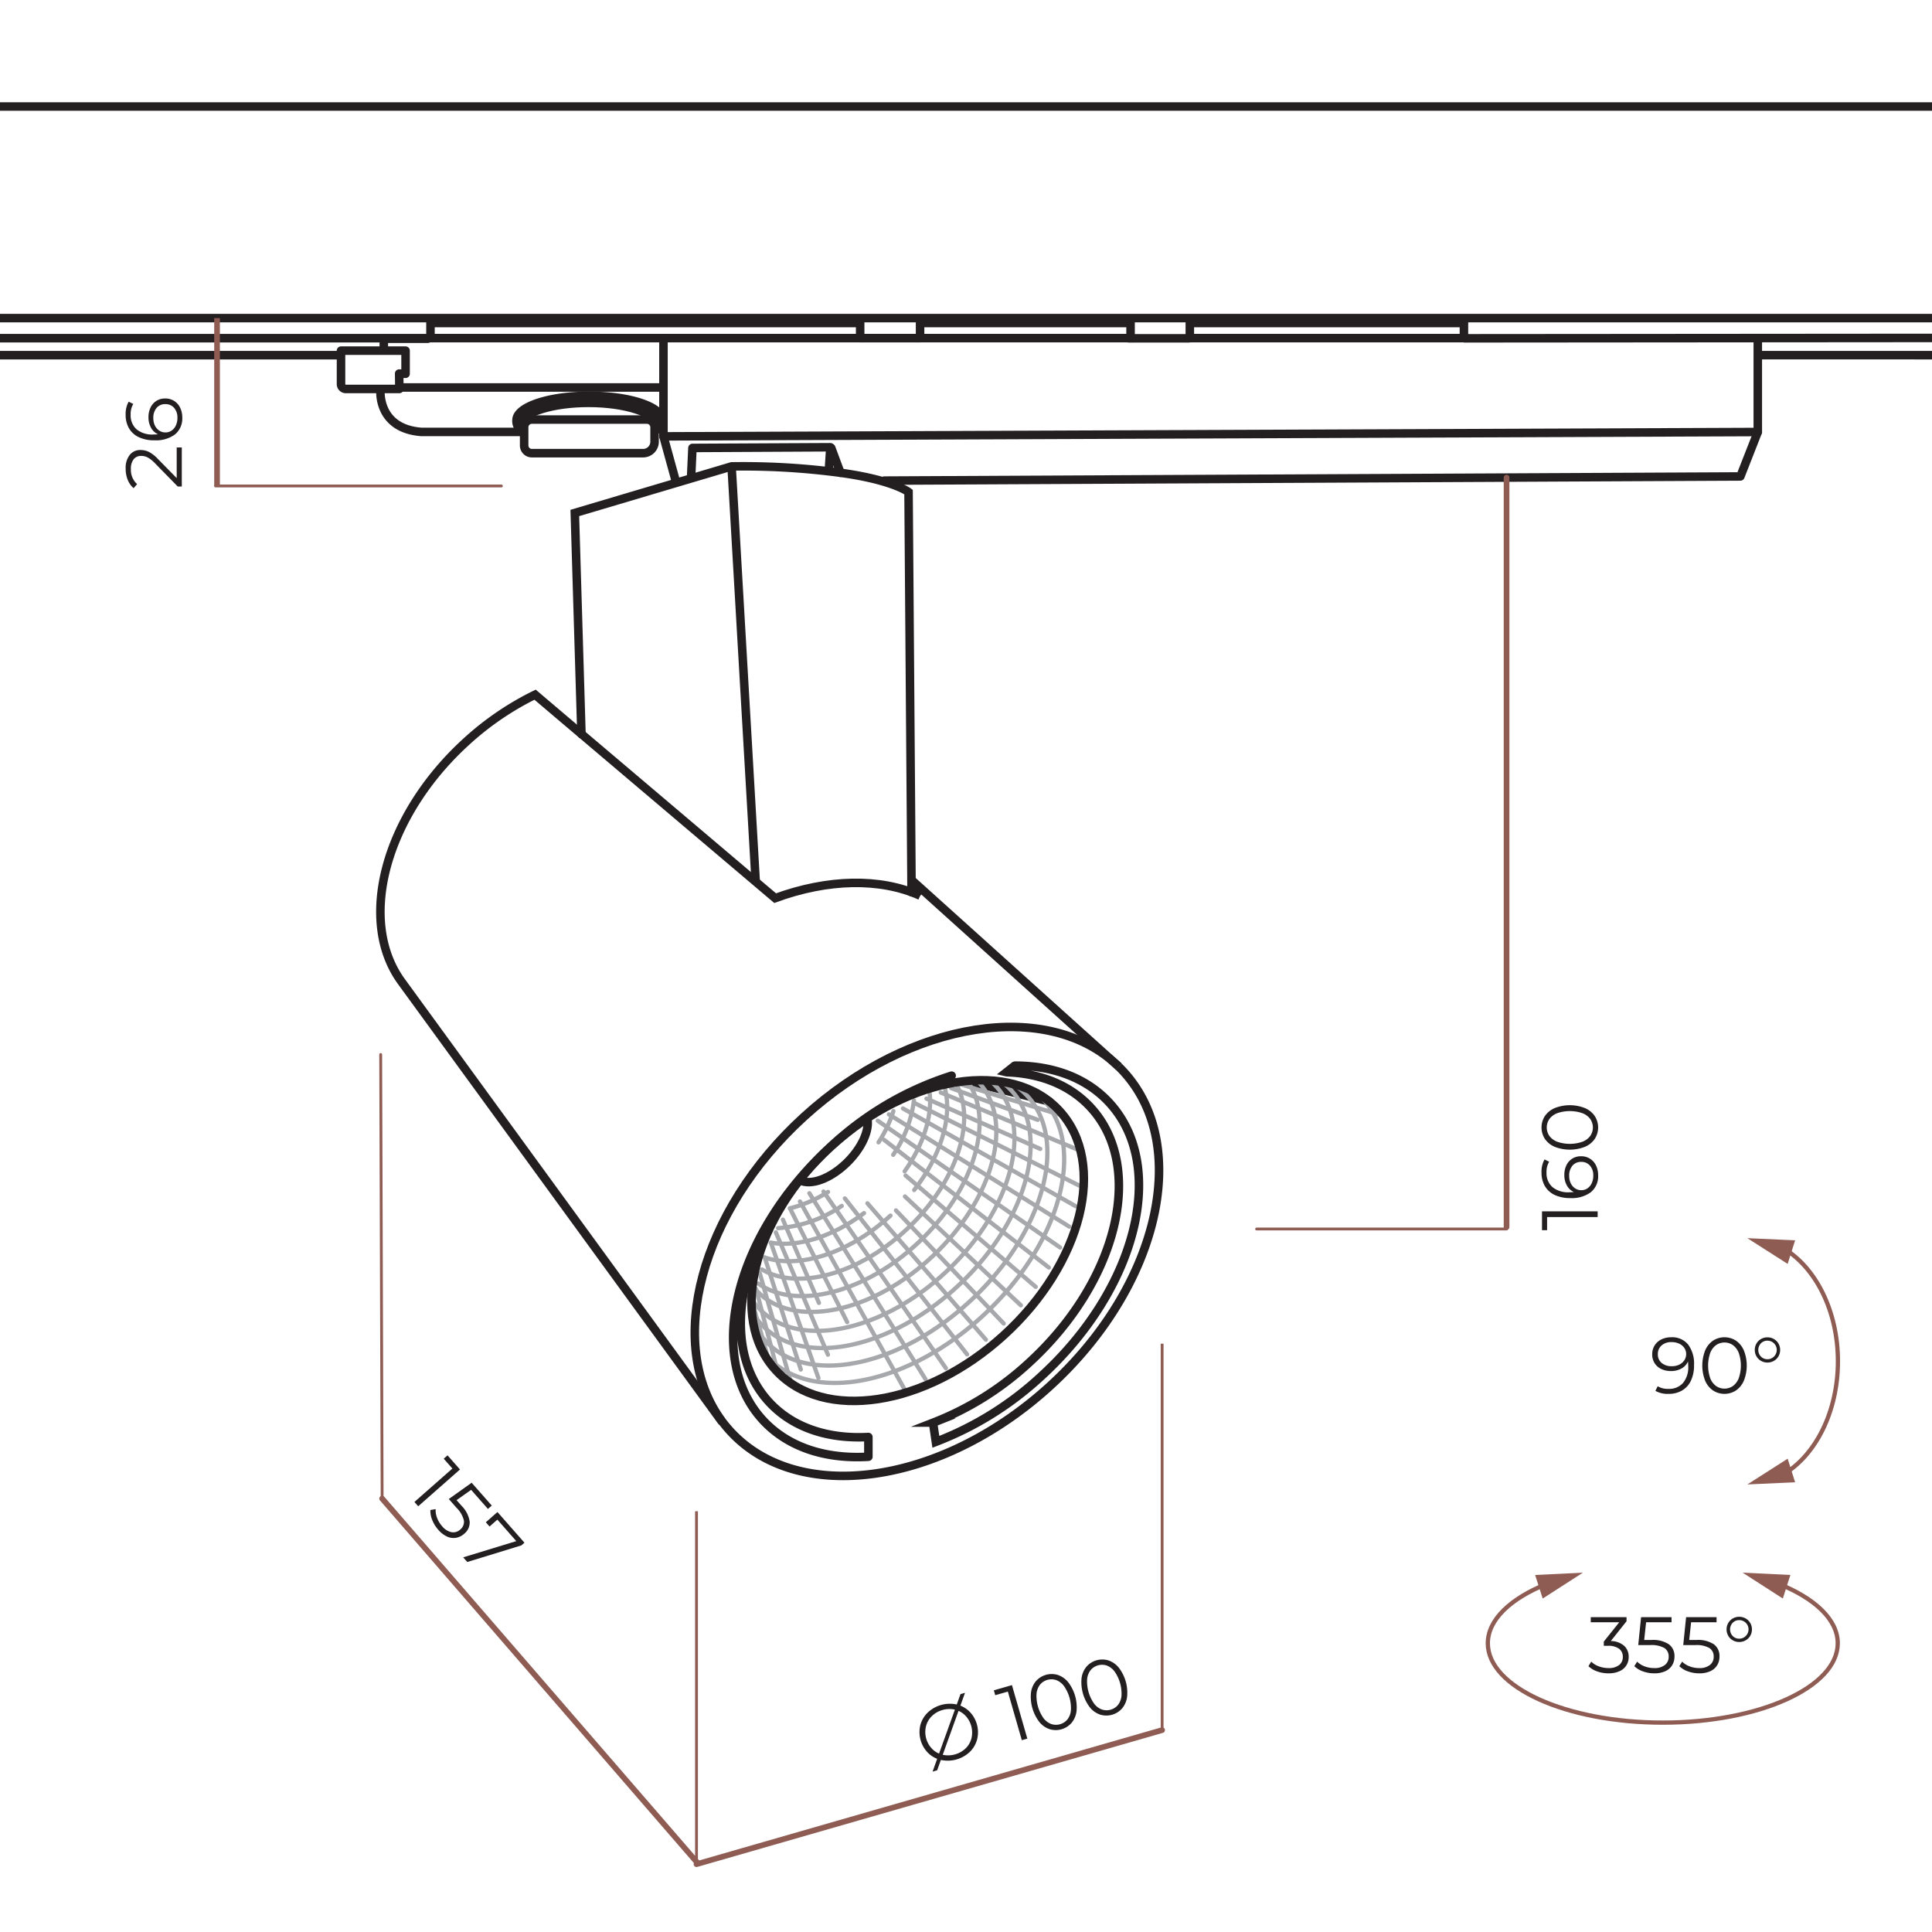 <svg xmlns="http://www.w3.org/2000/svg" viewBox="0 0 340.158 340.158"><defs><style>.cls-1,.cls-10,.cls-11,.cls-12,.cls-13,.cls-14,.cls-16,.cls-17,.cls-2,.cls-3,.cls-4,.cls-6,.cls-7,.cls-8,.cls-9{fill:none;}.cls-1,.cls-12,.cls-2,.cls-3{stroke:#231f20;stroke-width:1.5px;}.cls-1,.cls-11,.cls-13,.cls-14,.cls-16,.cls-2,.cls-4,.cls-7,.cls-9{stroke-miterlimit:10;}.cls-10,.cls-11,.cls-12,.cls-14,.cls-16,.cls-2,.cls-4,.cls-7,.cls-8,.cls-9{stroke-linecap:round;}.cls-10,.cls-12,.cls-3,.cls-6,.cls-8{stroke-linejoin:round;}.cls-4{stroke:#a6a8ab;}.cls-14,.cls-4{stroke-width:0.75px;}.cls-5{fill:#231f20;}.cls-14,.cls-6,.cls-7,.cls-8,.cls-9{stroke:#8e5c53;}.cls-10,.cls-11,.cls-6,.cls-7{stroke-width:0.5px;}.cls-10,.cls-11,.cls-13,.cls-16{stroke:#8f5c53;}.cls-15{fill:#8e5c53;}</style></defs><title>Une_HP_TL3_draw</title><g data-name="Layer 1" id="Layer_1"><path class="cls-1" d="M127.074,250.162c-9.956-13.472-3.82-36.863,14.494-53.557,18.684-17.033,43.14-20.801,55.411-8.794"></path><path class="cls-1" d="M196.979,187.811q.455.445.887.919c11.947,13.105,6.11,37.878-13.036,55.332s-44.352,20.979-56.299,7.874a22.341,22.341,0,0,1-1.458-1.774"></path><path class="cls-2" d="M102.371,129.235c-4.382-3.715-7.57-6.42-8.161-6.925l-.133.065a51.567,51.567,0,0,0-11.99,8.219c-14.38,13.109-19.19,31.509-11.415,42.219L127.03,250.195"></path><path class="cls-1" d="M162.011,157.697c-7.11-3.187-16.282-2.952-25.538.436,0,0-21.776-18.448-34.102-28.898"></path><line class="cls-1" x1="196.986" x2="160.495" y1="187.805" y2="154.94"></line><line class="cls-2" x1="160.479" x2="160.495" y1="154.94" y2="157.083"></line><path class="cls-2" d="M102.373,129.232,101.204,90.318l27.603-8.199a128.225,128.225,0,0,1,17.901.957c10.248,1.23,13.255,3.553,13.255,3.553l.516,68.311"></path><line class="cls-1" x1="133.054" x2="128.807" y1="155.212" y2="82.119"></line><line class="cls-1" x1="162.011" x2="160.508" y1="157.697" y2="156.194"></line><path class="cls-1" d="M178.74,187.621c6.694.01,12.59,2.153,16.636,6.592,10.203,11.193,4.788,32.743-12.095,48.134a57.488,57.488,0,0,1-18.511,11.511l-.494-3.365.08-.032A53.117,53.117,0,0,0,181.107,239.99c15.671-14.286,20.586-34.409,10.979-44.947-3.652-4.006-8.878-6.051-14.814-6.261l-.056-.013,1.409-1.115Z"></path><path class="cls-3" d="M167.553,189.386l-.907.647c-5.679,1.44-13.465,5.539-20.328,11.794-15.671,14.285-20.586,34.409-10.979,44.947,4.203,4.611,10.489,6.622,17.544,6.231l.008.005v3.46l.001.01c-7.523.453-14.206-1.652-18.654-6.532-10.203-11.193-4.788-32.743,12.095-48.134a55.821,55.821,0,0,1,21.145-12.406Z"></path><path class="cls-1" d="M152.691,196.884c.454,2.01-.862,5.104-3.46,7.702-2.94,2.94-6.513,4.238-8.435,3.188"></path><line class="cls-2" x1="184.754" x2="171.46" y1="193.929" y2="190.619"></line><path class="cls-4" d="M181.314,191.536a13.106,13.106,0,0,1,2.235,1.907c7.787,8.326,3.274,25.262-10.08,37.827s-30.491,16-38.278,7.674a13.1,13.1,0,0,1-1.48-1.909"></path><path class="cls-4" d="M178.034,190.674a12.347,12.347,0,0,1,2.798,2.229c7.346,7.855,3.007,23.908-9.691,35.856s-28.947,15.266-36.293,7.411a12.384,12.384,0,0,1-2.058-2.982"></path><path class="cls-4" d="M176.367,190.476a11.826,11.826,0,0,1,1.642,1.458c7.054,7.543,2.947,22.903-9.174,34.307s-27.665,14.535-34.719,6.992a11.835,11.835,0,0,1-1.258-1.602"></path><path class="cls-4" d="M174.501,190.412q.411.362.789.766c6.741,7.208,2.882,21.824-8.619,32.646s-26.29,13.751-33.031,6.543a11.359,11.359,0,0,1-.855-1.029"></path><path class="cls-4" d="M172.312,190.538c6.32,6.758,2.702,20.462-8.081,30.608s-24.648,12.893-30.969,6.134"></path><path class="cls-4" d="M170.713,190.933c4.272,6.887.575,18.806-8.994,27.809-9.559,8.994-21.637,11.937-28.221,7.242"></path><path class="cls-4" d="M168.513,191.145c3.336,6.493-.169,17.104-8.762,25.189-8.585,8.078-19.354,10.911-25.603,7.172"></path><path class="cls-4" d="M156.779,214.028c-7.305,6.668-16.152,9.414-22.137,7.367"></path><path class="cls-4" d="M166.404,191.789c1.249,5.034-.774,11.729-5.451,17.736"></path><path class="cls-4" d="M152.124,213.585c-5.544,4.183-11.68,6.051-16.404,5.205"></path><path class="cls-4" d="M163.695,192.595c.419,4.068-1.159,9.013-4.417,13.633"></path><path class="cls-4" d="M148.195,212.322a22.425,22.425,0,0,1-11.202,3.91"></path><path class="cls-4" d="M160.913,193.759a21.674,21.674,0,0,1-3.649,9.561"></path><path class="cls-4" d="M145.783,209.857a22.827,22.827,0,0,1-6.701,2.884"></path><path class="cls-4" d="M157.295,195.625a22.325,22.325,0,0,1-2.612,5.497"></path><line class="cls-4" x1="159.172" x2="140.844" y1="244.467" y2="211.536"></line><line class="cls-4" x1="162.962" x2="142.509" y1="242.845" y2="210.087"></line><line class="cls-4" x1="166.547" x2="144.992" y1="240.906" y2="209.789"></line><line class="cls-4" x1="170.271" x2="148.75" y1="238.458" y2="210.999"></line><line class="cls-4" x1="173.584" x2="152.728" y1="235.872" y2="211.861"></line><line class="cls-4" x1="176.714" x2="157.747" y1="233.024" y2="213.112"></line><line class="cls-4" x1="179.739" x2="159.332" y1="229.817" y2="210.659"></line><line class="cls-4" x1="182.351" x2="159.44" y1="226.57" y2="206.965"></line><line class="cls-4" x1="184.665" x2="155.651" y1="223.168" y2="200.68"></line><line class="cls-4" x1="186.645" x2="154.541" y1="219.641" y2="197.32"></line><line class="cls-4" x1="188.272" x2="156.505" y1="215.973" y2="196.203"></line><line class="cls-4" x1="189.432" x2="158.976" y1="212.391" y2="195.162"></line><line class="cls-4" x1="189.987" x2="161.123" y1="208.727" y2="194.258"></line><line class="cls-4" x1="183.152" x2="163.114" y1="202.286" y2="193.42"></line><line class="cls-4" x1="190.108" x2="165.636" y1="202.564" y2="192.357"></line><line class="cls-4" x1="182.709" x2="167.472" y1="197.165" y2="191.584"></line><line class="cls-4" x1="187.304" x2="168.769" y1="196.486" y2="190.793"></line><line class="cls-4" x1="139.082" x2="149.158" y1="212.741" y2="232.778"></line><line class="cls-4" x1="137.841" x2="144.187" y1="214.732" y2="229.397"></line><line class="cls-4" x1="136.6" x2="145.77" y1="216.978" y2="238.512"></line><line class="cls-4" x1="135.72" x2="144.1" y1="218.79" y2="242.623"></line><line class="cls-4" x1="134.642" x2="140.993" y1="221.395" y2="241.126"></line><line class="cls-4" x1="133.754" x2="139.329" y1="224.121" y2="243.671"></line><line class="cls-4" x1="133.109" x2="136.993" y1="226.915" y2="241.799"></line><line class="cls-4" x1="132.729" x2="135.191" y1="230.214" y2="238.944"></line><ellipse class="cls-1" cx="161.573" cy="218.426" rx="33.838" ry="22.533" transform="translate(-104.983 165.856) rotate(-42.353)"></ellipse><path class="cls-5" d="M80.988,258.724l-7.356,6.476-.666-.757,6.683-5.884-1.526-1.733.673-.592Z"></path><path class="cls-5" d="M82.695,267.898a2.557,2.557,0,0,1-.96,2.141,2.913,2.913,0,0,1-1.409.709,2.704,2.704,0,0,1-1.583-.199,4.505,4.505,0,0,1-1.585-1.217,5.835,5.835,0,0,1-1.061-1.724,4.081,4.081,0,0,1-.316-1.747l.924-.159a3.598,3.598,0,0,0,.236,1.508,4.657,4.657,0,0,0,.901,1.501,2.895,2.895,0,0,0,1.654,1.053,1.79,1.79,0,0,0,1.532-.463,1.739,1.739,0,0,0,.65-1.571,4.618,4.618,0,0,0-1.281-2.238L79.02,263.925l4.021-2.868,3.543,4.024-.673.592-2.961-3.363-2.564,1.812.833.946A5.034,5.034,0,0,1,82.695,267.898Z"></path><path class="cls-5" d="M92.338,271.616l-.536.472-9.53,2.926-.721-.819,9.347-2.857-3.33-3.783-1.376,1.212-.657-.746,2.049-1.804Z"></path><path class="cls-5" d="M165.709,309.875a4.755,4.755,0,0,1-2.269-1.204,5.213,5.213,0,0,1-1.408-4.898,4.76,4.76,0,0,1,1.284-2.227,5.675,5.675,0,0,1,5.057-1.46,4.773,4.773,0,0,1,2.263,1.206,5.196,5.196,0,0,1,1.411,4.912,4.771,4.771,0,0,1-1.276,2.225,5.67,5.67,0,0,1-5.061,1.446ZM170.044,307.8a3.808,3.808,0,0,0,1.011-1.806,4.331,4.331,0,0,0-1.149-3.996,3.804,3.804,0,0,0-1.815-.993,4.222,4.222,0,0,0-2.163.074,4.266,4.266,0,0,0-1.88,1.087,3.84,3.84,0,0,0-1.024,1.81,4.276,4.276,0,0,0,1.149,3.996,3.812,3.812,0,0,0,1.828.989A4.48,4.48,0,0,0,170.044,307.8Zm-.933-9.528.795-.229L165,311.689l-.809.232Z"></path><path class="cls-5" d="M178.168,296.688l2.707,9.419-.969.278-2.459-8.559-2.221.639-.247-.86Z"></path><path class="cls-5" d="M184.789,304.444a3.95,3.95,0,0,1-1.81-1.279,7.326,7.326,0,0,1-1.466-5.1,3.947,3.947,0,0,1,.854-2.045,3.707,3.707,0,0,1,3.89-1.118,4.007,4.007,0,0,1,1.815,1.277,7.231,7.231,0,0,1,1.466,5.1,3.984,3.984,0,0,1-.861,2.047,3.701,3.701,0,0,1-3.889,1.118Zm3.17-1.742a3.062,3.062,0,0,0,.593-1.612,6.812,6.812,0,0,0-1.214-4.225,3.076,3.076,0,0,0-1.358-1.053,2.616,2.616,0,0,0-2.893.831,3.075,3.075,0,0,0-.593,1.613,6.813,6.813,0,0,0,1.214,4.225,3.052,3.052,0,0,0,1.358,1.052,2.616,2.616,0,0,0,2.893-.831Z"></path><path class="cls-5" d="M193.696,301.884a3.93,3.93,0,0,1-1.81-1.279,7.324,7.324,0,0,1-1.466-5.1,3.953,3.953,0,0,1,.855-2.045,3.704,3.704,0,0,1,3.89-1.117,3.994,3.994,0,0,1,1.815,1.277,7.231,7.231,0,0,1,1.466,5.1,3.982,3.982,0,0,1-.861,2.047,3.702,3.702,0,0,1-3.889,1.117Zm3.171-1.741a3.073,3.073,0,0,0,.592-1.612,6.813,6.813,0,0,0-1.214-4.225,3.074,3.074,0,0,0-1.358-1.053,2.62,2.62,0,0,0-2.893.831,3.072,3.072,0,0,0-.593,1.613,6.813,6.813,0,0,0,1.214,4.225,3.059,3.059,0,0,0,1.358,1.052,2.614,2.614,0,0,0,2.894-.831Z"></path><polyline class="cls-6" points="122.63 266.072 122.63 328.218 204.61 304.612 204.61 236.58"></polyline><line class="cls-7" x1="67.026" x2="67.28" y1="185.667" y2="263.848"></line><line class="cls-8" x1="122.63" x2="204.61" y1="328.218" y2="304.612"></line><line class="cls-9" x1="67.28" x2="122.897" y1="263.848" y2="328.096"></line><path class="cls-5" d="M271.492,213.277h9.8v1.008h-8.904v2.31h-.895Z"></path><path class="cls-5" d="M275.79,205.164a2.796,2.796,0,0,1,1.029-1.169,2.833,2.833,0,0,1,1.547-.42,2.896,2.896,0,0,1,1.582.434,2.866,2.866,0,0,1,1.057,1.197,3.876,3.876,0,0,1,.371,1.715,3.611,3.611,0,0,1-1.281,2.982,5.614,5.614,0,0,1-3.619,1.036,6.212,6.212,0,0,1-2.772-.56,3.918,3.918,0,0,1-1.715-1.568,4.623,4.623,0,0,1-.581-2.352,4.411,4.411,0,0,1,.532-2.324l.811.406a3.425,3.425,0,0,0-.462,1.904,3.249,3.249,0,0,0,1.029,2.548,4.332,4.332,0,0,0,2.988.924q.35,0,.799-.042a2.641,2.641,0,0,1-1.239-1.162,3.728,3.728,0,0,1-.441-1.834A3.882,3.882,0,0,1,275.79,205.164Zm4.151.07a1.955,1.955,0,0,0-1.548-.665,1.933,1.933,0,0,0-1.54.665,2.664,2.664,0,0,0-.573,1.799,2.919,2.919,0,0,0,.279,1.309,2.206,2.206,0,0,0,.77.889,1.945,1.945,0,0,0,1.092.322,1.903,1.903,0,0,0,1.036-.301,2.156,2.156,0,0,0,.769-.889,3.092,3.092,0,0,0,.295-1.4A2.536,2.536,0,0,0,279.941,205.234Z"></path><path class="cls-5" d="M280.774,200.531a3.94,3.94,0,0,1-1.73,1.386,7.327,7.327,0,0,1-5.306,0,3.945,3.945,0,0,1-1.73-1.386,3.703,3.703,0,0,1,0-4.046,3.996,3.996,0,0,1,1.73-1.393,7.228,7.228,0,0,1,5.306,0,3.991,3.991,0,0,1,1.73,1.393,3.703,3.703,0,0,1,0,4.046Zm-.799-3.528a3.066,3.066,0,0,0-1.386-1.015,6.813,6.813,0,0,0-4.396,0,3.075,3.075,0,0,0-1.387,1.015,2.619,2.619,0,0,0,0,3.01,3.075,3.075,0,0,0,1.387,1.015,6.822,6.822,0,0,0,4.396,0,3.067,3.067,0,0,0,1.386-1.015,2.615,2.615,0,0,0,0-3.01Z"></path><line class="cls-10" x1="221.245" x2="265.253" y1="216.385" y2="216.385"></line><line class="cls-11" x1="88.278" x2="37.953" y1="85.564" y2="85.564"></line><line class="cls-3" x1="340.158" y1="56.006" y2="56.006"></line><line class="cls-3" x1="340.158" y1="18.753" y2="18.753"></line><line class="cls-3" x1="340.158" x2="257.748" y1="59.498" y2="59.563"></line><line class="cls-3" x1="340.158" x2="309.646" y1="62.533" y2="62.531"></line><line class="cls-3" x1="75.335" y1="59.54" y2="59.54"></line><line class="cls-3" x1="60.041" y1="62.533" y2="62.533"></line><line class="cls-12" x1="161.993" x2="151.443" y1="59.531" y2="59.531"></line><line class="cls-12" x1="209.286" x2="198.737" y1="59.563" y2="59.563"></line><rect class="cls-1" height="2.658" width="75.652" x="75.791" y="56.873"></rect><rect class="cls-1" height="2.658" width="37.059" x="161.993" y="56.873"></rect><rect class="cls-1" height="2.658" width="48.261" x="209.487" y="56.873"></rect><line class="cls-12" x1="116.813" x2="116.813" y1="76.829" y2="59.612"></line><line class="cls-1" x1="309.486" x2="116.813" y1="76.061" y2="76.829"></line><line class="cls-12" x1="309.486" x2="309.486" y1="59.843" y2="76.061"></line><line class="cls-12" x1="118.965" x2="116.813" y1="84.653" y2="76.829"></line><polyline class="cls-12" points="309.486 76.061 306.421 83.884 155.693 84.618"></polyline><polyline class="cls-3" points="145.92 82.984 146.193 78.745 121.915 78.869 121.659 84.451"></polyline><line class="cls-12" x1="147.978" x2="146.356" y1="83.239" y2="78.869"></line><polyline class="cls-2" points="75.334 59.634 67.574 59.634 67.574 61.59"></polyline><path class="cls-12" d="M66.987,69.003s-.391,6.457,7.174,7.043h18"></path><line class="cls-1" x1="116.813" x2="70.31" y1="68.221" y2="68.221"></line><path class="cls-12" d="M70.313,68.481,70.28,65.775l1.127.033V61.736H60.041v5.898a.848.848,0,0,0,.848.848h9.424"></path><path class="cls-1" d="M92.014,75.924a2.006,2.006,0,0,1-1.075-1.952c0-2.367,5.743-4.285,12.828-4.285s12.827,1.919,12.827,4.285a2.555,2.555,0,0,1-1.438,1.973"></path><path class="cls-1" d="M91.361,74.72c.707-2.133,5.925-3.79,12.257-3.79,6.55,0,11.908,1.773,12.314,4.012"></path><path class="cls-1" d="M93.642,73.87h20.25a1.357,1.357,0,0,1,1.357,1.357v2.543a2.018,2.018,0,0,1-2.018,2.018h-19.59a1.357,1.357,0,0,1-1.357-1.357V75.227A1.357,1.357,0,0,1,93.642,73.87Z"></path><path class="cls-5" d="M31.111,78.783h.896v6.874h-.714l-3.99-4.074A5.282,5.282,0,0,0,25.995,80.54a2.5,2.5,0,0,0-1.113-.273,1.641,1.641,0,0,0-1.351.595,2.637,2.637,0,0,0-.483,1.701,3.36,3.36,0,0,0,1.092,2.674l-.616.714a3.761,3.761,0,0,1-1.035-1.463,5.252,5.252,0,0,1-.364-2.009,3.666,3.666,0,0,1,.707-2.373,2.354,2.354,0,0,1,1.938-.875,3.319,3.319,0,0,1,1.456.336,6.096,6.096,0,0,1,1.61,1.274l3.275,3.332Z"></path><path class="cls-5" d="M26.506,71.748a2.798,2.798,0,0,1,1.029-1.169,2.833,2.833,0,0,1,1.547-.42A2.829,2.829,0,0,1,31.72,71.79a3.874,3.874,0,0,1,.371,1.715A3.612,3.612,0,0,1,30.81,76.487a5.616,5.616,0,0,1-3.619,1.036,6.219,6.219,0,0,1-2.772-.561,3.913,3.913,0,0,1-1.715-1.568,4.62,4.62,0,0,1-.581-2.352,4.411,4.411,0,0,1,.532-2.324l.812.406a3.424,3.424,0,0,0-.462,1.904,3.249,3.249,0,0,0,1.029,2.548,4.33,4.33,0,0,0,2.988.924q.35,0,.799-.042a2.638,2.638,0,0,1-1.239-1.162,3.731,3.731,0,0,1-.441-1.834A3.882,3.882,0,0,1,26.506,71.748Zm4.151.07a1.954,1.954,0,0,0-1.548-.665,1.932,1.932,0,0,0-1.54.665,2.664,2.664,0,0,0-.573,1.799,2.922,2.922,0,0,0,.279,1.309,2.214,2.214,0,0,0,.77.89,1.944,1.944,0,0,0,1.092.321,1.899,1.899,0,0,0,1.036-.301,2.155,2.155,0,0,0,.77-.889,3.097,3.097,0,0,0,.295-1.4A2.535,2.535,0,0,0,30.657,71.818Z"></path><line class="cls-13" x1="38.215" x2="38.215" y1="85.564" y2="56.006"></line><path class="cls-5" d="M285.95,289.764a2.544,2.544,0,0,1,.805,1.952,2.657,2.657,0,0,1-1.61,2.52,4.525,4.525,0,0,1-1.946.378,5.846,5.846,0,0,1-2.009-.343,4.076,4.076,0,0,1-1.519-.917l.49-.798a3.592,3.592,0,0,0,1.302.818,4.757,4.757,0,0,0,1.736.315,2.917,2.917,0,0,0,1.862-.525,1.752,1.752,0,0,0,.658-1.449,1.718,1.718,0,0,0-.658-1.428,3.188,3.188,0,0,0-1.988-.518h-.7v-.742l2.716-3.402h-5.012v-.895h6.3v.714l-2.772,3.486A3.622,3.622,0,0,1,285.95,289.764Z"></path><path class="cls-5" d="M293.846,289.512a2.558,2.558,0,0,1,.973,2.135,2.927,2.927,0,0,1-.399,1.525,2.719,2.719,0,0,1-1.197,1.058,4.488,4.488,0,0,1-1.96.385,5.805,5.805,0,0,1-1.995-.343,4.069,4.069,0,0,1-1.519-.917l.49-.798a3.62,3.62,0,0,0,1.288.818,4.649,4.649,0,0,0,1.722.315,2.896,2.896,0,0,0,1.883-.546,1.789,1.789,0,0,0,.665-1.456,1.738,1.738,0,0,0-.749-1.526,4.617,4.617,0,0,0-2.527-.518h-2.086l.504-4.914h5.362v.895h-4.48l-.336,3.122h1.26A5.036,5.036,0,0,1,293.846,289.512Z"></path><path class="cls-5" d="M301.77,289.512a2.558,2.558,0,0,1,.973,2.135,2.927,2.927,0,0,1-.399,1.525,2.719,2.719,0,0,1-1.197,1.058,4.488,4.488,0,0,1-1.96.385,5.804,5.804,0,0,1-1.995-.343,4.068,4.068,0,0,1-1.519-.917l.49-.798a3.619,3.619,0,0,0,1.288.818,4.649,4.649,0,0,0,1.722.315,2.896,2.896,0,0,0,1.883-.546,1.789,1.789,0,0,0,.665-1.456,1.738,1.738,0,0,0-.749-1.526,4.617,4.617,0,0,0-2.527-.518H296.36l.504-4.914h5.362v.895h-4.48l-.336,3.122h1.26A5.036,5.036,0,0,1,301.77,289.512Z"></path><path class="cls-5" d="M305.088,288.805a2.149,2.149,0,0,1-.805-.806,2.216,2.216,0,0,1-.294-1.127,2.192,2.192,0,0,1,.294-1.113,2.154,2.154,0,0,1,.805-.805,2.217,2.217,0,0,1,1.127-.294,2.257,2.257,0,0,1,1.134.294,2.146,2.146,0,0,1,.812.805,2.196,2.196,0,0,1,.294,1.113,2.22,2.22,0,0,1-.294,1.127,2.141,2.141,0,0,1-.812.806,2.267,2.267,0,0,1-1.134.294A2.227,2.227,0,0,1,305.088,288.805Zm2.282-.764a1.631,1.631,0,0,0-1.155-2.793,1.547,1.547,0,0,0-1.148.469,1.693,1.693,0,0,0,0,2.324,1.545,1.545,0,0,0,1.148.47A1.568,1.568,0,0,0,307.37,288.042Z"></path><path class="cls-14" d="M313.166,278.858c6.378,2.56,10.399,6.3,10.399,10.466,0,7.716-13.792,13.971-30.805,13.971s-30.806-6.255-30.806-13.971c0-4.164,4.018-7.903,10.392-10.463"></path><polygon class="cls-15" points="313.895 281.446 306.818 276.89 315.225 277.296 313.895 281.446"></polygon><polygon class="cls-15" points="271.615 281.45 278.692 276.892 270.284 277.3 271.615 281.45"></polygon><path class="cls-5" d="M297.224,236.726a5.616,5.616,0,0,1,1.036,3.618,6.215,6.215,0,0,1-.56,2.772,3.919,3.919,0,0,1-1.568,1.715,4.623,4.623,0,0,1-2.352.581,4.408,4.408,0,0,1-2.324-.532l.406-.811a3.424,3.424,0,0,0,1.904.462,3.248,3.248,0,0,0,2.548-1.029,4.333,4.333,0,0,0,.924-2.989q0-.363-.042-.798a2.641,2.641,0,0,1-1.162,1.239,3.728,3.728,0,0,1-1.834.441,3.882,3.882,0,0,1-1.715-.364,2.792,2.792,0,0,1-1.169-1.029,2.837,2.837,0,0,1-.42-1.547,2.894,2.894,0,0,1,.434-1.582,2.862,2.862,0,0,1,1.197-1.057,3.875,3.875,0,0,1,1.715-.371A3.612,3.612,0,0,1,297.224,236.726Zm-1.561,3.534a2.2,2.2,0,0,0,.889-.77,1.944,1.944,0,0,0,.322-1.092,1.903,1.903,0,0,0-.301-1.036,2.166,2.166,0,0,0-.889-.77,3.109,3.109,0,0,0-1.4-.294,2.536,2.536,0,0,0-1.729.581,1.953,1.953,0,0,0-.665,1.547,1.929,1.929,0,0,0,.665,1.54,2.66,2.66,0,0,0,1.799.574A2.91,2.91,0,0,0,295.663,240.261Z"></path><path class="cls-5" d="M301.599,244.811a3.94,3.94,0,0,1-1.386-1.73,7.327,7.327,0,0,1,0-5.306,3.945,3.945,0,0,1,1.386-1.73,3.703,3.703,0,0,1,4.046,0,3.997,3.997,0,0,1,1.393,1.73,7.228,7.228,0,0,1,0,5.306,3.991,3.991,0,0,1-1.393,1.73,3.703,3.703,0,0,1-4.046,0Zm3.528-.799a3.066,3.066,0,0,0,1.015-1.386,6.813,6.813,0,0,0,0-4.396,3.074,3.074,0,0,0-1.015-1.387,2.619,2.619,0,0,0-3.01,0,3.075,3.075,0,0,0-1.015,1.387,6.822,6.822,0,0,0,0,4.396,3.067,3.067,0,0,0,1.015,1.386,2.615,2.615,0,0,0,3.01,0Z"></path><path class="cls-5" d="M310.055,239.603a2.149,2.149,0,0,1-.805-.806,2.216,2.216,0,0,1-.294-1.127,2.191,2.191,0,0,1,.294-1.113,2.153,2.153,0,0,1,.805-.805,2.217,2.217,0,0,1,1.127-.294,2.257,2.257,0,0,1,1.134.294,2.145,2.145,0,0,1,.812.805,2.196,2.196,0,0,1,.294,1.113,2.221,2.221,0,0,1-.294,1.127,2.141,2.141,0,0,1-.812.806,2.267,2.267,0,0,1-1.134.294A2.227,2.227,0,0,1,310.055,239.603Zm2.282-.764a1.631,1.631,0,0,0-1.155-2.793,1.548,1.548,0,0,0-1.148.469,1.693,1.693,0,0,0,0,2.324,1.544,1.544,0,0,0,1.148.47A1.568,1.568,0,0,0,312.337,238.84Z"></path><path class="cls-14" d="M314.044,219.812c5.623,3.35,9.551,10.984,9.551,19.866,0,8.883-3.93,16.519-9.554,19.868"></path><polygon class="cls-15" points="314.745 222.53 307.651 217.999 316.06 218.376 314.745 222.53"></polygon><polygon class="cls-15" points="314.745 256.825 307.651 261.357 316.06 260.98 314.745 256.825"></polygon><line class="cls-16" x1="265.253" x2="265.253" y1="216.039" y2="84.087"></line><rect class="cls-17" height="340.305" width="340.305" x="-0.2" y="-0.147"></rect></g></svg>